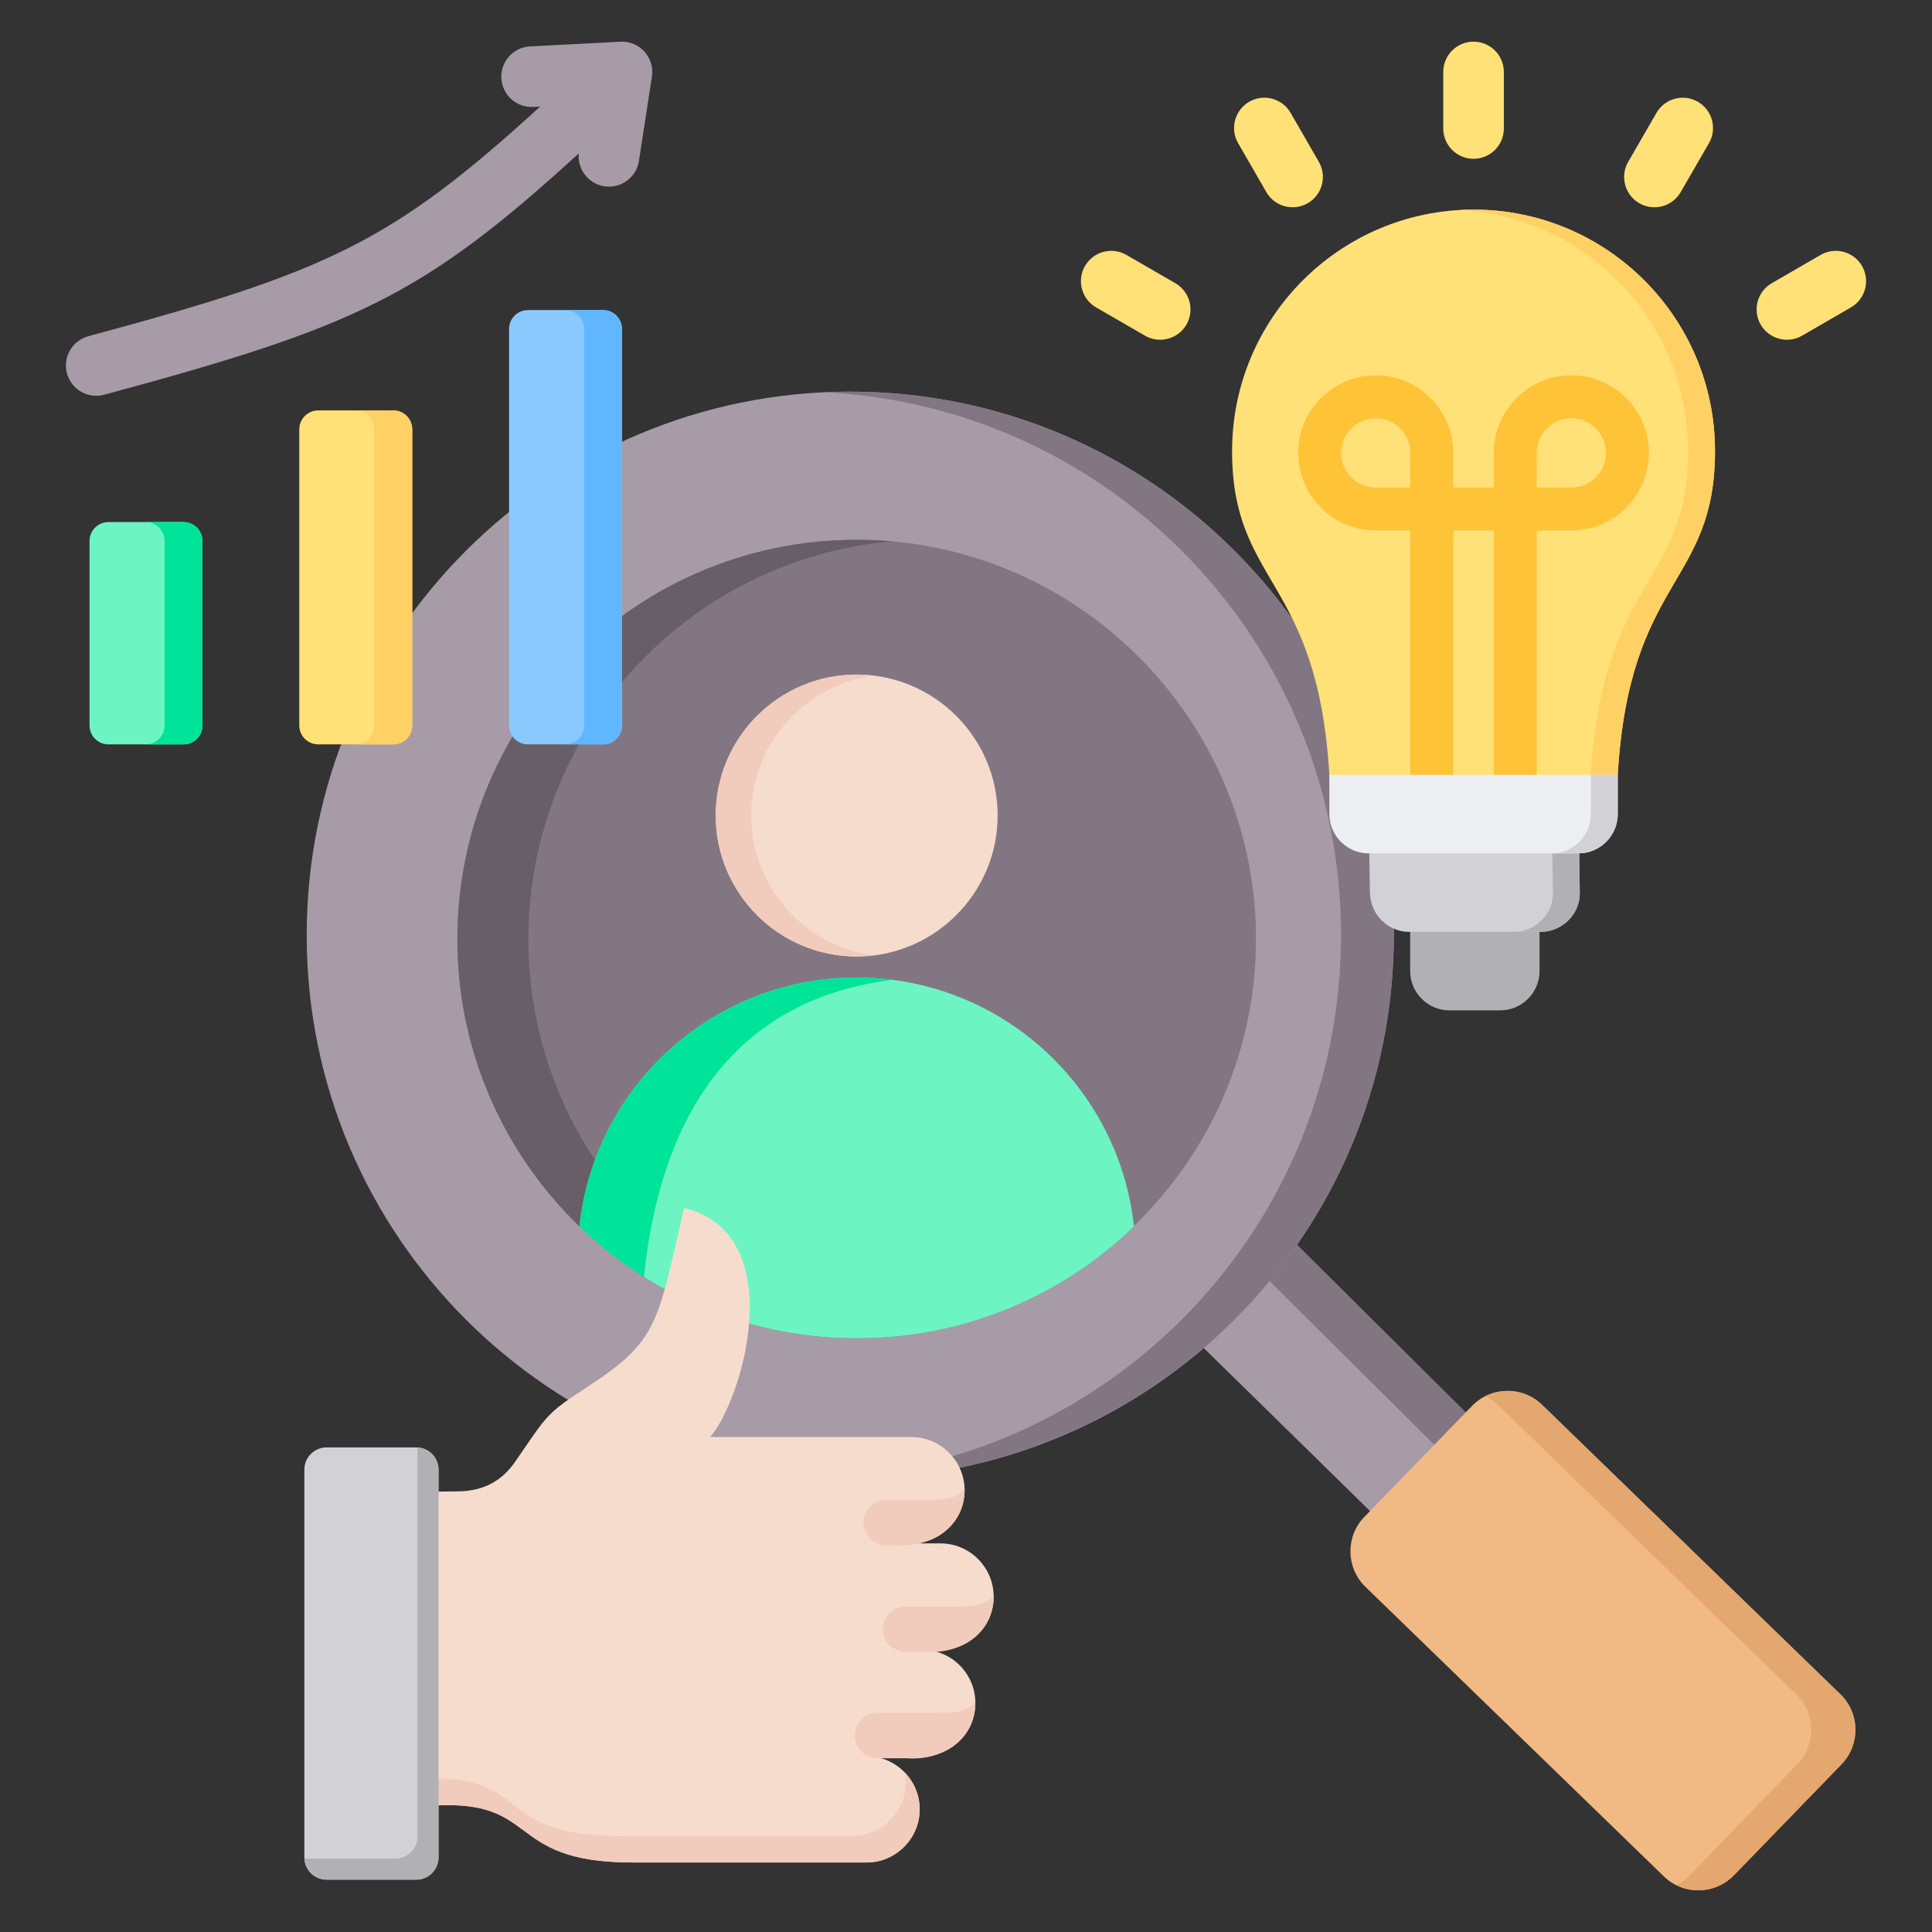 <svg clip-rule="evenodd" fill-rule="evenodd" stroke-linejoin="round" stroke-miterlimit="2" viewBox="0 0 510 510" xmlns="http://www.w3.org/2000/svg"><rect x="0" y="0" width="510" height="510" fill="#333333" stroke="none"/><g><g><path d="m331.954 319.082c-6.953 9.947-15.138 18.952-24.337 26.823l66.202 64.898 25.205-25.979z" fill="#a79ba7"/><path d="m332.413 318.647c-1.304 4.273-3.743 7.509-7.219 9.657l65.766 65.357 8.064-8.837z" fill="#837683"/><path d="m457.669 495.063 28.441-29.334c4.997-5.143 4.877-13.448-.266-18.446l-78.804-76.462c-5.143-4.998-13.448-4.853-18.446.29l-28.441 29.31c-4.997 5.143-4.877 13.448.266 18.446l78.804 76.462c5.143 4.998 13.448 4.877 18.446-.266z" fill="#f1ba84"/><path d="m395.379 370.821 78.804 76.462c5.142 4.998 5.263 13.303.265 18.446l-28.441 29.334c-1.062 1.063-2.245 1.932-3.524 2.559 4.949 2.463 11.13 1.594 15.186-2.559l28.441-29.334c4.997-5.143 4.877-13.448-.266-18.446l-78.804-76.462c-4.056-3.935-10.092-4.684-14.921-2.294 1.183.58 2.27 1.352 3.26 2.294z" fill="#e3a76f"/><path d="m224.443 103.384c79.239 0 143.485 64.222 143.485 143.485 0 79.238-64.246 143.484-143.485 143.484-79.263 0-143.484-64.246-143.484-143.484 0-79.263 64.221-143.485 143.484-143.485z" fill="#a79ba7"/><path d="m224.443 103.384c79.239 0 143.485 64.222 143.485 143.485 0 79.238-64.246 143.484-143.485 143.484-2.342 0-4.66-.072-6.977-.169 76.003-3.646 136.531-66.418 136.531-143.315 0-76.921-60.528-139.694-136.531-143.316 2.317-.121 4.635-.169 6.977-.169z" fill="#837683"/></g><g><path d="m226.144 353.29c-58.051 0-105.408-47.344-105.408-105.395s47.357-105.408 105.408-105.408 105.408 47.357 105.408 105.408-47.357 105.395-105.408 105.395z" fill="#837683"/><path d="m139.485 247.895c0 21.562 6.474 41.605 17.578 58.312 4.283 6.437 9.263 12.387 14.827 17.728 16.832 16.159 39.016 26.778 63.629 28.945-3.088.273-6.213.41-9.375.41-5.116 0-10.158-.361-15.088-1.07-.635-.087-1.27-.187-1.893-.287-50.145-8.116-88.427-51.614-88.427-104.038 0-58.213 47.196-105.408 105.408-105.408 3.162 0 6.287.137 9.375.411-53.831 4.743-96.034 49.934-96.034 104.997z" fill="#685e68"/><path d="m226.144 258.054c37.97 0 69.231 28.77 73.189 65.694-18.96 18.288-44.755 29.542-73.189 29.542-5.116 0-10.158-.361-15.088-1.07-22.409-3.212-42.552-13.483-58.088-28.472 3.946-36.937 35.206-65.694 73.176-65.694z" fill="#6cf5c2"/><path d="m235.506 258.651c-43.809 5.565-61.462 38.717-65.52 78.443-6.138-3.859-11.84-8.341-17.018-13.346 3.946-36.937 35.206-65.694 73.176-65.694 3.175 0 6.3.199 9.362.597z" fill="#00e499"/><path d="m226.144 252.489c-20.504 0-37.223-16.72-37.223-37.211 0-20.504 16.719-37.211 37.223-37.211 20.492 0 37.211 16.707 37.211 37.211 0 20.491-16.719 37.211-37.211 37.211z" fill="#f6dccd"/><path d="m198.295 215.278c0 18.973 14.192 34.621 32.53 36.925-1.531.186-3.1.286-4.681.286-20.553 0-37.211-16.657-37.211-37.211s16.658-37.211 37.211-37.211c1.581 0 3.15.1 4.681.287-18.338 2.303-32.53 17.951-32.53 36.924z" fill="#f1cbbc"/></g><g><g><path d="m396.98 33.918c0 4.416-3.585 8-8 8-4.416 0-8-3.584-8-8v-14.918c0-4.415 3.584-8 8-8 4.415 0 8 3.585 8 8zm-48.837 8.802c2.204 3.825.889 8.721-2.937 10.926-3.825 2.205-8.721.889-10.926-2.937l-7.448-12.923c-2.205-3.826-.889-8.721 2.936-10.926s8.721-.889 10.926 2.936zm-37.879 32.04c3.823 2.21 5.132 7.107 2.923 10.93-2.21 3.823-7.107 5.132-10.93 2.923l-12.923-7.47c-3.823-2.209-5.133-7.107-2.923-10.929 2.209-3.823 7.107-5.133 10.929-2.923zm133.389-24.042c-2.209 3.823-7.107 5.132-10.929 2.923-3.823-2.21-5.133-7.107-2.923-10.93l7.469-12.923c2.21-3.823 7.107-5.133 10.93-2.923 3.823 2.209 5.132 7.107 2.923 10.929zm32.054 37.892c-3.821 2.212-8.719.906-10.931-2.915-2.213-3.821-.906-8.72 2.915-10.932l12.902-7.47c3.821-2.212 8.72-.906 10.932 2.916 2.212 3.821.906 8.719-2.915 10.931z" fill="#ffe177"/></g><g><g><path d="m108.819 113.338v78.161c0 2.762-2.239 5-5 5h-19.813c-2.762 0-5-2.238-5.001-5v-78.161c.001-2.762 2.239-5 5.001-5h19.813c2.761 0 5 2.238 5 5z" fill="#ffe177"/><path d="m93.819 108.338h10c2.761 0 5 2.238 5 5v78.161c0 2.762-2.239 5-5 5h-10c2.761 0 5-2.238 5-5v-78.161c0-2.762-2.239-5-5-5z" fill="#ffd064"/></g><g><path d="m53.446 142.812v48.687c0 2.762-2.239 5-5 5h-19.813c-2.762 0-5-2.238-5-5v-48.687c0-2.761 2.238-5 5-5h19.813c2.761 0 5 2.239 5 5z" fill="#6cf5c2"/><path d="m38.446 137.812h10c2.761 0 5 2.239 5 5v48.687c0 2.762-2.239 5-5 5h-10c2.761 0 5-2.238 5-5v-48.687c0-2.761-2.239-5-5-5z" fill="#00e499"/></g><g><path d="m134.378 86.847c0-1.326.527-2.598 1.465-3.535.937-.938 2.209-1.465 3.535-1.465h19.813c1.327 0 2.598.527 3.536 1.465.938.937 1.464 2.209 1.464 3.535v104.652c0 1.326-.526 2.598-1.464 3.536-.938.937-2.209 1.464-3.536 1.464h-19.813c-1.326 0-2.598-.527-3.535-1.464-.938-.938-1.465-2.21-1.465-3.536z" fill="#8ac9fe"/><path d="m149.191 81.847h10c1.327 0 2.598.527 3.536 1.465.938.937 1.464 2.209 1.464 3.535v104.652c0 1.326-.526 2.598-1.464 3.536-.938.937-2.209 1.464-3.536 1.464h-10c1.327 0 2.598-.527 3.536-1.464.938-.938 1.464-2.21 1.464-3.536v-104.652c0-1.326-.526-2.598-1.464-3.535-.938-.938-2.209-1.465-3.536-1.465z" fill="#60b7ff"/></g><path d="m152.788 40.488c-41.289 37.761-59.121 45.866-125.305 63.713-4.263 1.149-8.657-1.379-9.807-5.642s1.378-8.657 5.641-9.807c62.983-16.983 79.948-24.668 119.26-60.62l-1.829.094c-4.41.229-8.175-3.165-8.404-7.574-.229-4.41 3.166-8.175 7.575-8.404l23.858-1.237c2.405-.125 4.737.84 6.351 2.626 1.614 1.787 2.337 4.205 1.97 6.585l-3.442 22.269c-.674 4.364-4.764 7.359-9.128 6.685-4.216-.652-7.155-4.493-6.74-8.688z" fill="#a79ba7"/></g></g><g><g><path d="m228.739 463.58c7.726 0 14.037 6.31 14.037 14.037 0 7.714-6.311 14.037-14.037 14.037h-61.693c-35.141 0-23.517-17.93-55.696-14.769v-83.102l9.455-.095c7.149-.059 11.855-3.02 15.17-7.809 8.788-12.716 7.962-12.515 19.464-20.029 18.342-11.997 18.165-16.633 25.149-46.984 28.003 6.877 15.712 50.251 6.865 60.478h53.129c7.727 0 14.049 6.311 14.049 14.038 0 7.714-6.322 14.037-14.049 14.037h7.679c7.727 0 14.038 6.311 14.038 14.037s-6.311 14.037-14.038 14.037h-4.824c7.726 0 14.037 6.323 14.037 14.038 0 7.726-6.311 14.049-14.037 14.049z" fill="#f6dccd"/><g fill="#f1cbbc"><path d="m254.625 392.961c-2.531 3.011-5.51 2.883-9.698 2.97h-10.948c-3.316 0-6.021 2.662-6.021 5.977 0 3.316 2.705 5.978 6.021 5.978h2.527c9.084.71 17.771-4.553 18.116-13.985.002-.058 0-.882.003-.94z"/><path d="m262.299 421.107c-.003.057-.002.881-.004.939-.345 9.432-9.032 14.695-18.116 13.985h-5.089c-3.316 0-6.021-2.661-6.021-5.977s2.705-5.978 6.021-5.978h13.51c4.189-.087 7.168.041 9.699-2.969z"/><path d="m257.448 449.215c-.003.058-.001.882-.003.939-.345 9.432-9.032 14.695-18.116 13.985h-7.673c-3.316 0-6.021-2.661-6.021-5.977s2.705-5.978 6.021-5.978h16.094c4.188-.087 7.167.041 9.698-2.969z"/><path d="m238.813 467.861c2.451 2.53 3.963 5.973 3.963 9.756 0 7.714-6.311 14.037-14.037 14.037h-61.693c-35.141 0-23.517-17.93-55.696-14.769v-7.296c29.325-1.502 18.242 15.046 52.002 15.046h61.693c7.726 0 14.037-6.322 14.037-14.037 0-.936-.092-1.851-.269-2.737z"/></g></g><g><path d="m86.196 382.081h23.71c3.22 0 5.851 2.63 5.851 5.851v102.401c0 3.22-2.631 5.851-5.851 5.851h-23.71c-3.209 0-5.851-2.631-5.851-5.851v-102.401c0-3.221 2.642-5.851 5.851-5.851z" fill="#d1d1d6"/><path d="m110.208 382.089c3.081.158 5.549 2.724 5.549 5.843v102.401c0 3.22-2.631 5.851-5.851 5.851h-23.71c-3.108 0-5.684-2.468-5.843-5.549.1.005.201.008.302.008h23.71c3.22 0 5.851-2.631 5.851-5.851v-102.401c0-.102-.003-.202-.008-.302z" fill="#b1b1b5"/></g></g><g><path d="m406.399 240.631h-34.152v15.715c0 5.692 4.656 10.36 10.361 10.36h13.443c5.692 0 10.348-4.668 10.348-10.36z" fill="#b1b1b5"/><path d="m361.388 220.447.237 15.178c.087 5.692 4.656 10.361 10.36 10.361h34.688c5.692 0 10.436-4.669 10.348-10.361l-.224-15.178c-18.087.574-37.198 0-55.409 0z" fill="#d1d1d6"/><path d="m427.045 204.544c3.058-52.176 25.676-50.067 25.676-85.466 0-35.201-28.535-63.748-63.747-63.748-35.201 0-63.735 28.547-63.735 63.748 0 35.399 22.605 33.29 25.676 85.466 1.373 10.311 7.252 12.632 10.66 12.632 50.728 0 59.715 5.018 65.47-12.632z" fill="#ffe177"/><path d="m372.297 209.425v-69.402h-9.137c-5.642 0-10.76-2.297-14.467-6.004s-6.016-8.838-6.016-14.467c0-5.642 2.309-10.76 6.016-14.48 3.707-3.707 8.825-6.004 14.467-6.004 5.63 0 10.76 2.297 14.467 6.004 3.707 3.72 6.004 8.838 6.004 14.48v9.137h10.685v-9.137c0-5.642 2.309-10.76 6.016-14.48 3.708-3.707 8.825-6.004 14.467-6.004 5.643 0 10.76 2.297 14.468 6.004 3.707 3.72 6.016 8.838 6.016 14.48 0 5.629-2.309 10.76-6.016 14.467-3.708 3.707-8.825 6.004-14.468 6.004h-9.149v69.402h-11.334v-69.402h-10.685v69.402zm0-80.736v-9.137c0-2.509-1.023-4.806-2.684-6.466-1.66-1.66-3.944-2.684-6.453-2.684s-4.793 1.024-6.453 2.684-2.697 3.957-2.697 6.466 1.037 4.793 2.697 6.453 3.944 2.684 6.453 2.684zm33.353 0h9.149c2.509 0 4.794-1.024 6.454-2.684s2.696-3.944 2.696-6.453-1.036-4.806-2.696-6.466-3.945-2.684-6.454-2.684c-2.508 0-4.793 1.024-6.453 2.684s-2.696 3.957-2.696 6.466z" fill="#ffc338" fill-rule="nonzero"/><path d="m427.045 204.544c3.058-52.176 25.676-50.067 25.676-85.466 0-35.201-28.535-63.748-63.747-63.748-1.186 0-2.36.038-3.533.1 33.553 1.848 60.202 29.633 60.202 63.648 0 35.399-22.618 33.29-25.688 85.466-3.408 10.473-7.964 12.969-21.72 13.256 19.398.287 24.865-1.16 28.81-13.256z" fill="#ffd064"/><path d="m399.584 245.986h7.089c5.692 0 10.436-4.669 10.348-10.361l-.224-15.178c-2.347.075-4.706.124-7.078.174l.225 15.004c.087 5.692-4.656 10.361-10.36 10.361z" fill="#b1b1b5"/><path d="m350.915 204.544v10.36c0 5.705 4.668 10.361 10.36 10.361h55.409c5.692 0 10.361-4.656 10.361-10.361v-10.36z" fill="#eceff1"/><path d="m409.594 225.265h7.09c5.692 0 10.361-4.656 10.361-10.361v-10.36h-7.09v10.36c0 5.705-4.656 10.361-10.361 10.361z" fill="#d1d1d6"/></g></g></svg>